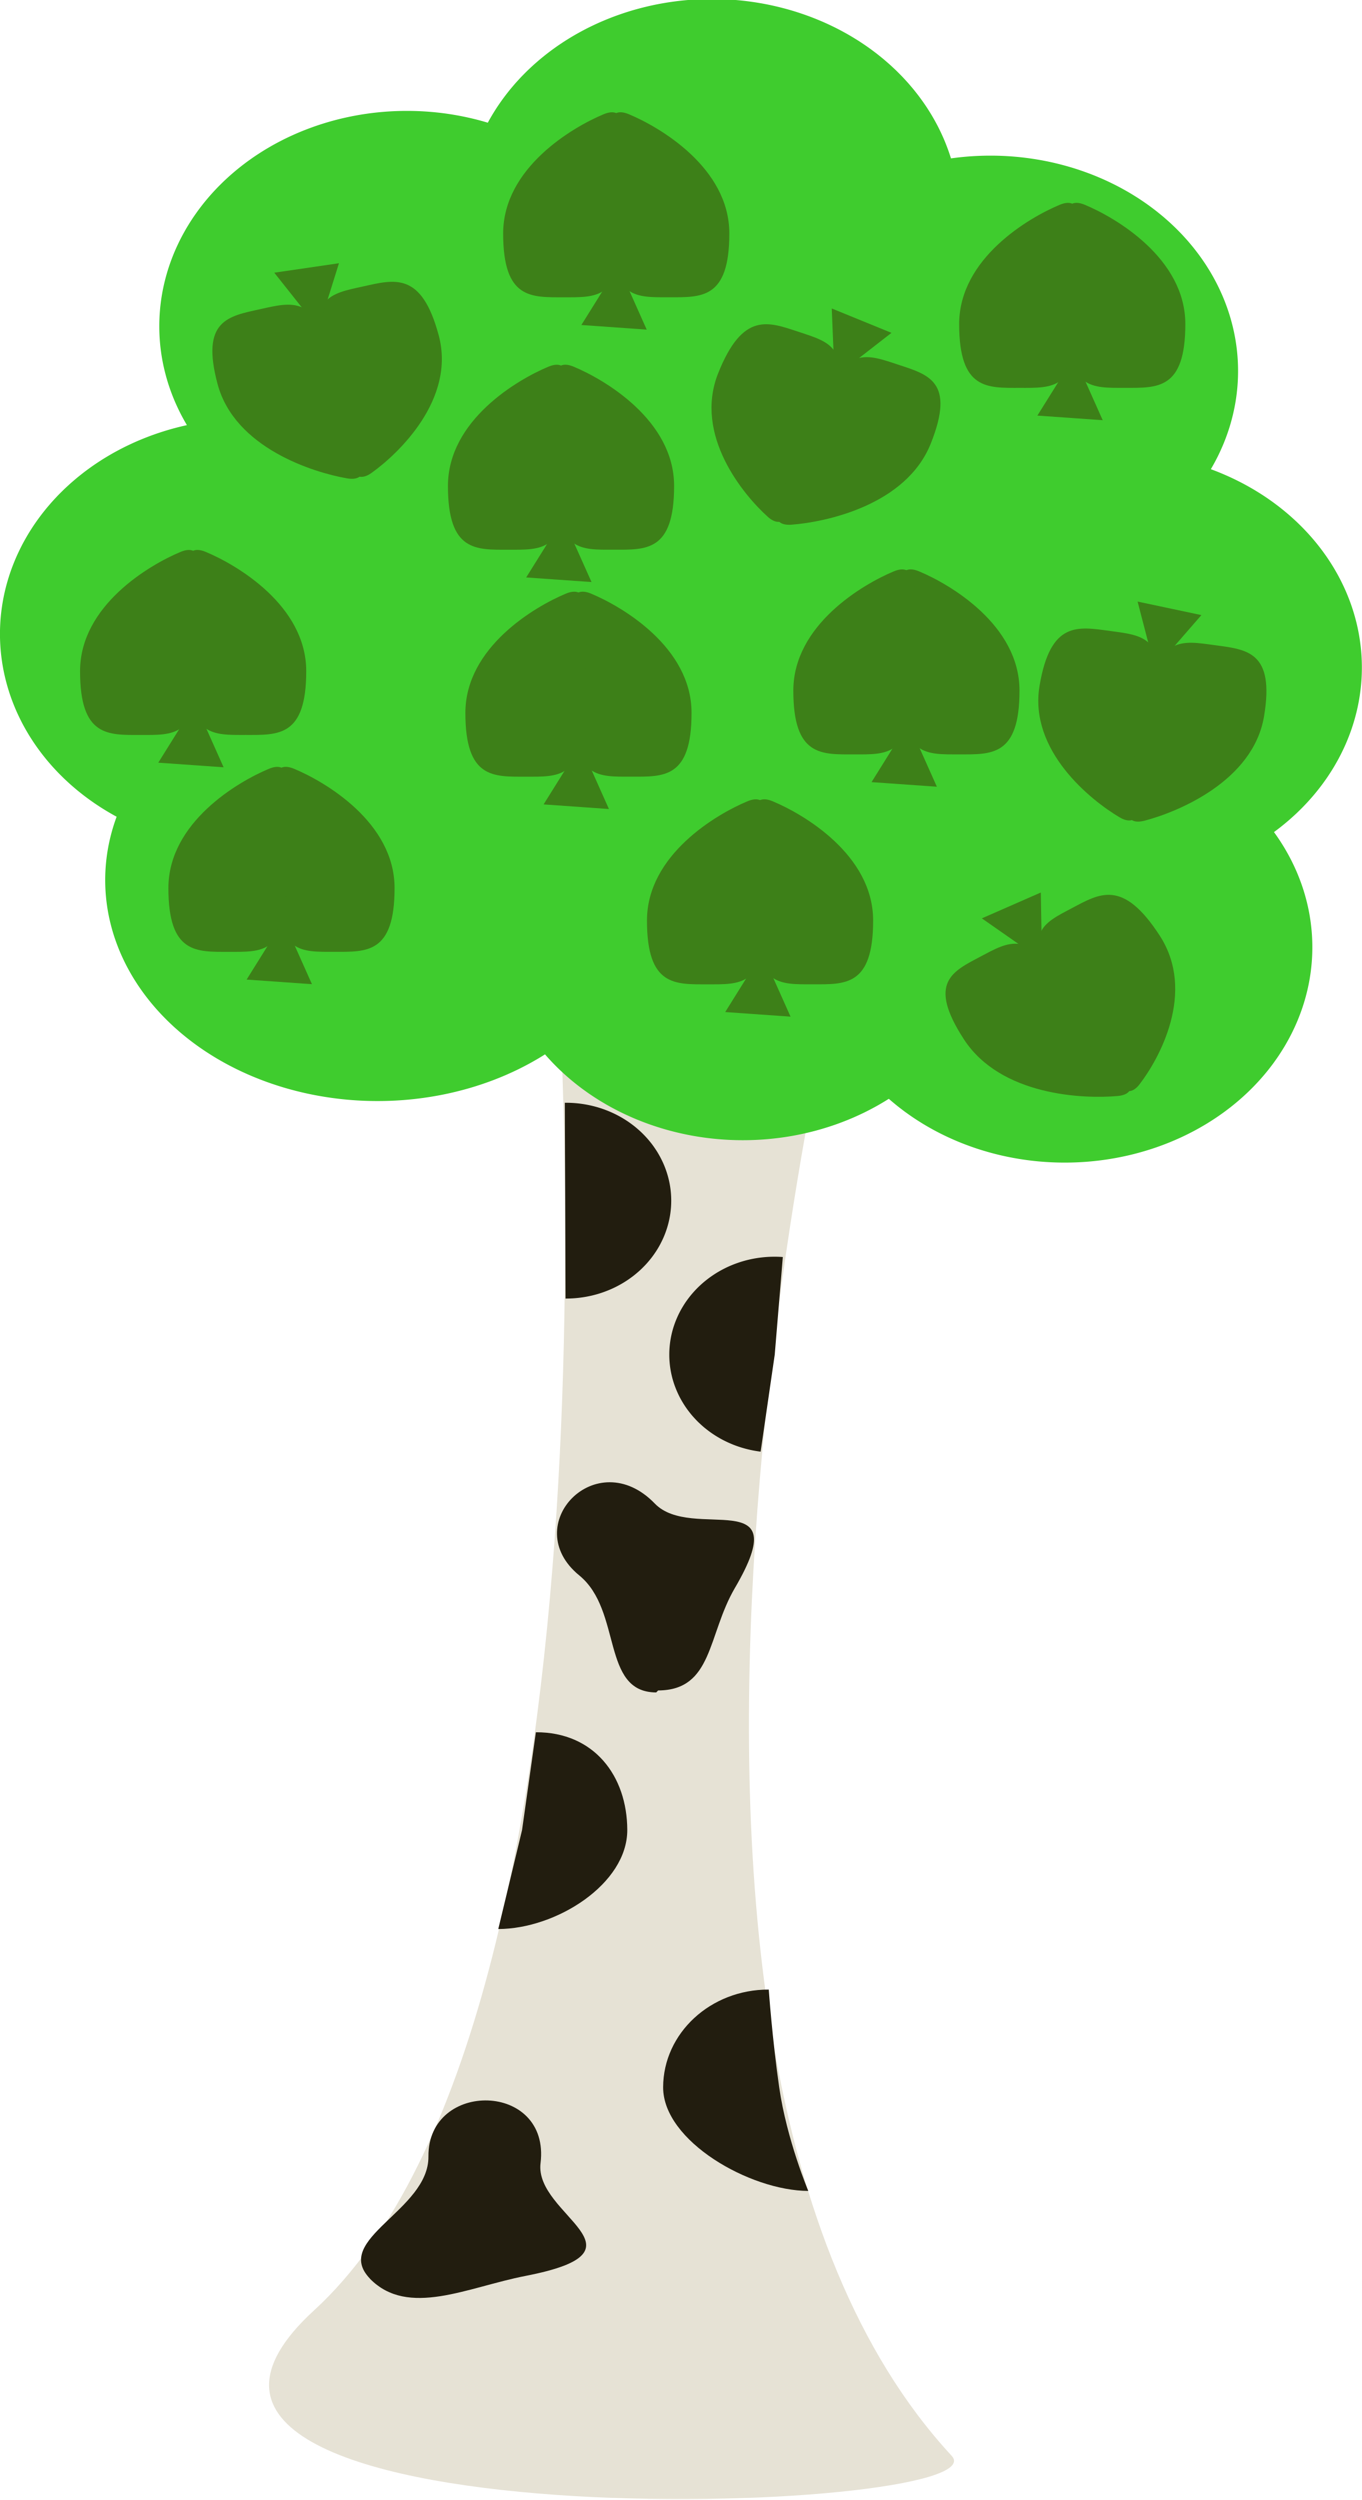 <?xml version="1.0" encoding="UTF-8" standalone="no"?>
<!-- Created with Inkscape (http://www.inkscape.org/) -->
<svg
    xmlns:inkscape="http://www.inkscape.org/namespaces/inkscape"
    xmlns:rdf="http://www.w3.org/1999/02/22-rdf-syntax-ns#"
    xmlns="http://www.w3.org/2000/svg"
    xmlns:cc="http://web.resource.org/cc/"
    xmlns:dc="http://purl.org/dc/elements/1.1/"
    xmlns:sodipodi="http://sodipodi.sourceforge.net/DTD/sodipodi-0.dtd"
    xmlns:svg="http://www.w3.org/2000/svg"
    xmlns:ns1="http://sozi.baierouge.fr"
    xmlns:xlink="http://www.w3.org/1999/xlink"
    id="svg3796"
    sodipodi:docname="briza.svg"
    viewBox="0 0 474.63 870.97"
    sodipodi:version="0.32"
    version="1.0"
    inkscape:version="0.44.1"
    sodipodi:docbase="D:\_petr_\School\INKSCAPE\svg\07.Rostliny"
  >
  <sodipodi:namedview
      id="base"
      bordercolor="#666666"
      inkscape:pageshadow="2"
      inkscape:window-y="0"
      pagecolor="#ffffff"
      inkscape:zoom="0.51408157"
      inkscape:window-x="0"
      borderopacity="1.0"
      inkscape:current-layer="svg3796"
      inkscape:cx="372.04724"
      inkscape:cy="545.82314"
      inkscape:guide-bbox="true"
      inkscape:window-height="710"
      inkscape:pageopacity="0.0"
      inkscape:window-width="1024"
      showguides="true"
  />
  <g
      id="g4302"
      inkscape:export-ydpi="90.025192"
      inkscape:export-xdpi="90.025192"
      inkscape:export-filename="/home/lamatin/Desktop/briza.png"
      transform="matrix(1.109 0 0 1.002 -171 -68.235)"
    >
    <g
        id="g3835"
        transform="translate(-44.74 -27.233)"
      >
      <path
          id="rect3794"
          sodipodi:nodetypes="ccssc"
          style="fill-rule:evenodd;fill:#e6e2d5"
          d="m373.48 420.17h91.43s-87.42 385.12 33.07 529.1c17.48 20.89-282.02 32.22-200.36-50.58 102.08-103.5 75.86-478.52 75.86-478.52z"
      />
      <path
          id="path3797"
          sodipodi:rx="34.04129"
          sodipodi:ry="33.068684"
          style="fill-rule:evenodd;fill:#221d0f"
          sodipodi:type="arc"
          d="m-212.03 647.76a34.041 33.069 0 1 1 -68.08 -0.02l34.04 0.02z"
          transform="matrix(.003 1 1 -.003 -270.48 760.84)"
          sodipodi:cy="647.75714"
          sodipodi:cx="-246.0699"
          sodipodi:end="3.1419702"
          sodipodi:start="0"
      />
      <path
          id="path3815"
          sodipodi:nodetypes="csssc"
          style="fill-rule:evenodd;fill:#221d0f"
          d="m315.17 887.64c-11.97-13.78 18.54-23.66 18.39-42.45-0.2-26.69 38.37-26.04 35.23 2.32-2.02 18.15 36.3 30.39-4.71 39.2-18.26 3.93-36.9 14.56-48.92 0.96"
      />
      <path
          id="path3821"
          style="fill-rule:evenodd;fill:#221d0f"
          sodipodi:nodetypes="cssccc"
          transform="matrix(.003 1 1 -.003 -284.05 979.73)"
          d="m-211.71 640.19c0 18.25-15.57 40.64-34.36 40.64s-34.03-10.35-34.03-28.6v-0.02l34.03-4.45 34.36-7.57z"
      />
      <path
          id="path3825"
          style="fill-rule:evenodd;fill:#221d0f"
          sodipodi:nodetypes="csscsc"
          transform="matrix(-.003 1 -1 -.003 1087.4 1069.2)"
          d="m-210.13 635.11c0 18.25-17.15 45.72-35.94 45.72s-34.04-14.82-34.04-33.07v-0.02s17.12-1.14 34.03-3.39c18.13-2.41 35.95-9.24 35.95-9.24z"
      />
      <path
          id="path3827"
          sodipodi:rx="34.04129"
          sodipodi:ry="33.068684"
          style="fill-rule:evenodd;fill:#221d0f"
          sodipodi:type="arc"
          d="m-212.32 652.09a34.041 33.069 0 0 1 -67.7 -6.77l33.95 2.44z"
          transform="matrix(-.003 1 -1 -.003 1089.4 814.38)"
          sodipodi:cy="647.75714"
          sodipodi:cx="-246.0699"
          sodipodi:end="3.2153467"
          sodipodi:start="0.13152906"
      />
      <path
          id="path3832"
          sodipodi:nodetypes="csssc"
          style="fill-rule:evenodd;fill:#221d0f"
          d="m405.13 683.83c-17.38-0.06-10.61-28.43-24.17-40.69-19.26-17.41 5.38-46.02 23.74-24.98 11.75 13.45 44.55-7.33 25.16 29.34-8.64 16.34-6.84 35.55-24.13 35.64"
      />
    </g
    >
    <g
        id="g3866"
        transform="translate(-33.069 -27.233)"
      >
      <path
          id="path3846"
          sodipodi:rx="77.808662"
          sodipodi:ry="74.890839"
          style="fill-rule:evenodd;fill:#3fcc2e"
          sodipodi:type="arc"
          d="m175.07 244.12a77.809 74.891 0 1 1 0 -0.65"
          sodipodi:open="true"
          transform="translate(217.86 -35.014)"
          sodipodi:cy="244.12468"
          sodipodi:cx="97.260834"
          sodipodi:end="6.2744983"
          sodipodi:start="0"
      />
      <path
          id="path3848"
          sodipodi:rx="77.808662"
          sodipodi:ry="74.890839"
          style="fill-rule:evenodd;fill:#3fcc2e"
          sodipodi:type="arc"
          d="m175.07 244.12a77.809 74.891 0 1 1 0 -0.65"
          sodipodi:open="true"
          transform="translate(323.42 173.12)"
          sodipodi:cy="244.12468"
          sodipodi:cx="97.260834"
          sodipodi:end="6.2744983"
          sodipodi:start="0"
      />
      <path
          id="path3850"
          sodipodi:rx="77.808662"
          sodipodi:ry="74.890839"
          style="fill-rule:evenodd;fill:#3fcc2e"
          sodipodi:type="arc"
          d="m175.07 244.12a77.809 74.891 0 1 1 0 -0.65"
          sodipodi:open="true"
          transform="translate(315.64 42.795)"
          sodipodi:cy="244.12468"
          sodipodi:cx="97.260834"
          sodipodi:end="6.2744983"
          sodipodi:start="0"
      />
      <path
          id="path3852"
          sodipodi:rx="77.808662"
          sodipodi:ry="74.890839"
          style="fill-rule:evenodd;fill:#3fcc2e"
          sodipodi:type="arc"
          d="m175.07 244.12a77.809 74.891 0 1 1 0 -0.65"
          sodipodi:open="true"
          transform="translate(307.86 66.137)"
          sodipodi:cy="244.12468"
          sodipodi:cx="97.260834"
          sodipodi:end="6.2744983"
          sodipodi:start="0"
      />
      <path
          id="path3854"
          sodipodi:rx="77.808662"
          sodipodi:ry="74.890839"
          style="fill-rule:evenodd;fill:#3fcc2e"
          sodipodi:type="arc"
          d="m175.07 244.12a77.809 74.891 0 1 1 0 -0.65"
          sodipodi:open="true"
          transform="matrix(1.1 0 0 1.026 198.92 151.22)"
          sodipodi:cy="244.12468"
          sodipodi:cx="97.260834"
          sodipodi:end="6.2744983"
          sodipodi:start="0"
      />
      <path
          id="path3856"
          sodipodi:rx="77.808662"
          sodipodi:ry="74.890839"
          style="fill-rule:evenodd;fill:#3fcc2e"
          sodipodi:type="arc"
          d="m175.07 244.12a77.809 74.891 0 1 1 0 -0.65"
          sodipodi:open="true"
          transform="translate(167.8 71.973)"
          sodipodi:cy="244.12468"
          sodipodi:cx="97.260834"
          sodipodi:end="6.2744983"
          sodipodi:start="0"
      />
      <path
          id="path3858"
          sodipodi:rx="77.808662"
          sodipodi:ry="74.890839"
          style="fill-rule:evenodd;fill:#3fcc2e"
          sodipodi:type="arc"
          d="m175.07 244.12a77.809 74.891 0 1 1 0 -0.65"
          sodipodi:open="true"
          transform="translate(424.57 180.91)"
          sodipodi:cy="244.12468"
          sodipodi:cx="97.260834"
          sodipodi:end="6.2744983"
          sodipodi:start="0"
      />
      <path
          id="path3860"
          sodipodi:rx="77.808662"
          sodipodi:ry="74.890839"
          style="fill-rule:evenodd;fill:#3fcc2e"
          sodipodi:type="arc"
          d="m175.07 244.12a77.809 74.891 0 1 1 0 -0.65"
          sodipodi:open="true"
          transform="translate(440.13 83.644)"
          sodipodi:cy="244.12468"
          sodipodi:cx="97.260834"
          sodipodi:end="6.2744983"
          sodipodi:start="0"
      />
      <path
          id="path3862"
          sodipodi:rx="77.808662"
          sodipodi:ry="74.890839"
          style="fill-rule:evenodd;fill:#3fcc2e"
          sodipodi:type="arc"
          d="m175.07 244.12a77.809 74.891 0 1 1 0 -0.65"
          sodipodi:open="true"
          transform="translate(401.23 -19.452)"
          sodipodi:cy="244.12468"
          sodipodi:cx="97.260834"
          sodipodi:end="6.2744983"
          sodipodi:start="0"
      />
      <path
          id="path3864"
          sodipodi:rx="77.808662"
          sodipodi:ry="74.890839"
          style="fill-rule:evenodd;fill:#3fcc2e"
          sodipodi:type="arc"
          d="m175.07 244.12a77.809 74.891 0 1 1 0 -0.65"
          sodipodi:open="true"
          transform="translate(313.69 -73.918)"
          sodipodi:cy="244.12468"
          sodipodi:cx="97.260834"
          sodipodi:end="6.2744983"
          sodipodi:start="0"
      />
    </g
    >
    <g
        id="g4252"
        transform="translate(5.836 -3.89)"
      >
      <g
          id="g3676"
          style="fill:#3d8018"
          transform="matrix(.134 0 0 -.174 447.84 273.87)"
        >
        <path
            id="path3678"
            sodipodi:nodetypes="csssc"
            style="fill-rule:evenodd;fill:#3d8018"
            d="m544.66 512.56c0 131.54-163.54 212.76-235.37 238.29-82.07 29.18-40.85-106.75-40.85-238.29 0-131.53 57.98-127.41 134.22-127.41 76.21 0 141.96-4.2 142 127.3"
        />
        <path
            id="path3680"
            sodipodi:nodetypes="csssc"
            style="fill-rule:evenodd;fill:#3d8018"
            d="m14.276 512.52c0 131.54 163.53 212.75 235.37 238.29 82.07 29.18 40.85-106.75 40.85-238.29 0-131.53-57.99-127.41-134.22-127.41-76.217 0-141.97-4.2-142 127.3"
        />
      </g
      >
      <path
          id="path3682"
          sodipodi:nodetypes="ccccc"
          style="fill-rule:evenodd;fill:#3d8018"
          d="m494.86 218.1l-20.53-1.6 10.72-19 2.14 1.58 7.67 19.02z"
      />
      <g
          id="g3696"
          style="fill:#3d8018"
          transform="matrix(.134 0 0 -.174 304.55 242.37)"
        >
        <path
            id="path3698"
            sodipodi:nodetypes="csssc"
            style="fill-rule:evenodd;fill:#3d8018"
            d="m544.66 512.56c0 131.54-163.54 212.76-235.37 238.29-82.07 29.18-40.85-106.75-40.85-238.29 0-131.53 57.98-127.41 134.22-127.41 76.21 0 141.96-4.2 142 127.3"
        />
        <path
            id="path3700"
            sodipodi:nodetypes="csssc"
            style="fill-rule:evenodd;fill:#3d8018"
            d="m14.276 512.52c0 131.54 163.53 212.75 235.37 238.29 82.07 29.18 40.85-106.75 40.85-238.29 0-131.53-57.99-127.41-134.22-127.41-76.217 0-141.97-4.2-142 127.3"
        />
      </g
      >
      <path
          id="path3702"
          sodipodi:nodetypes="ccccc"
          style="fill-rule:evenodd;fill:#3d8018"
          d="m351.57 186.6l-20.53-1.6 10.71-19 2.15 1.58 7.67 19.02z"
      />
      <g
          id="g3706"
          style="fill:#3d8018"
          transform="matrix(-.133 -.02 -.026 .172 560.78 233.2)"
        >
        <path
            id="path3708"
            sodipodi:nodetypes="csssc"
            style="fill-rule:evenodd;fill:#3d8018"
            d="m544.66 512.56c0 131.54-163.54 212.76-235.37 238.29-82.07 29.18-40.85-106.75-40.85-238.29 0-131.53 57.98-127.41 134.22-127.41 76.21 0 141.96-4.2 142 127.3"
        />
        <path
            id="path3710"
            sodipodi:nodetypes="csssc"
            style="fill-rule:evenodd;fill:#3d8018"
            d="m14.276 512.52c0 131.54 163.53 212.75 235.37 238.29 82.07 29.18 40.85-106.75 40.85-238.29 0-131.53-57.99-127.41-134.22-127.41-76.217 0-141.97-4.2-142 127.3"
        />
      </g
      >
      <path
          id="path3712"
          sodipodi:nodetypes="ccccc"
          style="fill-rule:evenodd;fill:#3d8018"
          d="m505.82 281.17l20.05 4.7-13.48 17.15-1.88-1.88-4.69-19.97z"
      />
      <g
          id="g3716"
          style="fill:#3d8018"
          transform="matrix(-.131 .032 .041 .169 267.07 101.52)"
        >
        <path
            id="path3718"
            sodipodi:nodetypes="csssc"
            style="fill-rule:evenodd;fill:#3d8018"
            d="m544.66 512.56c0 131.54-163.54 212.76-235.37 238.29-82.07 29.18-40.85-106.75-40.85-238.29 0-131.53 57.98-127.41 134.22-127.41 76.21 0 141.96-4.2 142 127.3"
        />
        <path
            id="path3720"
            sodipodi:nodetypes="csssc"
            style="fill-rule:evenodd;fill:#3d8018"
            d="m14.276 512.52c0 131.54 163.53 212.75 235.37 238.29 82.07 29.18 40.85-106.75 40.85-238.29 0-131.53-57.99-127.41-134.22-127.41-76.217 0-141.97-4.2-142 127.3"
        />
      </g
      >
      <path
          id="path3722"
          sodipodi:nodetypes="ccccc"
          style="fill-rule:evenodd;fill:#3d8018"
          d="m234.54 166.81l20.33-3.29-5.93 20.99-2.45-1.03-11.95-16.67z"
      />
      <g
          id="g3726"
          style="fill:#3d8018"
          transform="matrix(-.116 .068 .088 .15 469.31 319.44)"
        >
        <path
            id="path3728"
            sodipodi:nodetypes="csssc"
            style="fill-rule:evenodd;fill:#3d8018"
            d="m544.66 512.56c0 131.54-163.54 212.76-235.37 238.29-82.07 29.18-40.85-106.75-40.85-238.29 0-131.53 57.98-127.41 134.22-127.41 76.21 0 141.96-4.2 142 127.3"
        />
        <path
            id="path3730"
            sodipodi:nodetypes="csssc"
            style="fill-rule:evenodd;fill:#3d8018"
            d="m14.276 512.52c0 131.54 163.53 212.75 235.37 238.29 82.07 29.18 40.85-106.75 40.85-238.29 0-131.53-57.99-127.41-134.22-127.41-76.217 0-141.97-4.2-142 127.3"
        />
      </g
      >
      <path
          id="path3732"
          sodipodi:nodetypes="ccccc"
          style="fill-rule:evenodd;fill:#3d8018"
          d="m456.88 391.32l18.53-8.99 0.34 21.81-2.64-0.28-16.23-12.54z"
      />
      <g
          id="g3736"
          style="fill:#3d8018"
          transform="matrix(-.126 -.046 -.059 .164 472.89 142.78)"
        >
        <path
            id="path3738"
            sodipodi:nodetypes="csssc"
            style="fill-rule:evenodd;fill:#3d8018"
            d="m544.66 512.56c0 131.54-163.54 212.76-235.37 238.29-82.07 29.18-40.85-106.75-40.85-238.29 0-131.53 57.98-127.41 134.22-127.41 76.21 0 141.96-4.2 142 127.3"
        />
        <path
            id="path3740"
            sodipodi:nodetypes="csssc"
            style="fill-rule:evenodd;fill:#3d8018"
            d="m14.276 512.52c0 131.54 163.53 212.75 235.37 238.29 82.07 29.18 40.85-106.75 40.85-238.29 0-131.53-57.99-127.41-134.22-127.41-76.217 0-141.97-4.2-142 127.3"
        />
      </g
      >
      <path
          id="path3742"
          sodipodi:nodetypes="ccccc"
          style="fill-rule:evenodd;fill:#3d8018"
          d="m409.72 179.25l18.76 8.48-16.53 14.23-1.48-2.21-0.75-20.5z"
      />
      <g
          id="g3746"
          style="fill:#3d8018"
          transform="matrix(.134 0 0 -.174 292.68 409.07)"
        >
        <path
            id="path3748"
            sodipodi:nodetypes="csssc"
            style="fill-rule:evenodd;fill:#3d8018"
            d="m544.66 512.56c0 131.54-163.54 212.76-235.37 238.29-82.07 29.18-40.85-106.75-40.85-238.29 0-131.53 57.98-127.41 134.22-127.41 76.21 0 141.96-4.2 142 127.3"
        />
        <path
            id="path3750"
            sodipodi:nodetypes="csssc"
            style="fill-rule:evenodd;fill:#3d8018"
            d="m14.276 512.52c0 131.54 163.53 212.75 235.37 238.29 82.07 29.18 40.85-106.75 40.85-238.29 0-131.53-57.99-127.41-134.22-127.41-76.217 0-141.97-4.2-142 127.3"
        />
      </g
      >
      <path
          id="path3752"
          sodipodi:nodetypes="ccccc"
          style="fill-rule:evenodd;fill:#3d8018"
          d="m339.7 353.3l-20.53-1.6 10.72-19 2.14 1.58 7.67 19.02z"
      />
      <g
          id="g3786"
          style="fill:#3d8018"
          transform="matrix(.134 0 0 -.174 171.6 394.56)"
        >
        <path
            id="path3788"
            sodipodi:nodetypes="csssc"
            style="fill-rule:evenodd;fill:#3d8018"
            d="m544.66 512.56c0 131.54-163.54 212.76-235.37 238.29-82.07 29.18-40.85-106.75-40.85-238.29 0-131.53 57.98-127.41 134.22-127.41 76.21 0 141.96-4.2 142 127.3"
        />
        <path
            id="path3790"
            sodipodi:nodetypes="csssc"
            style="fill-rule:evenodd;fill:#3d8018"
            d="m14.276 512.52c0 131.54 163.53 212.75 235.37 238.29 82.07 29.18 40.85-106.75 40.85-238.29 0-131.53-57.99-127.41-134.22-127.41-76.217 0-141.97-4.2-142 127.3"
        />
      </g
      >
      <path
          id="path3792"
          sodipodi:nodetypes="ccccc"
          style="fill-rule:evenodd;fill:#3d8018"
          d="m218.62 338.79l-20.53-1.6 10.72-19 2.14 1.58 7.67 19.02z"
      />
      <g
          id="g3756"
          style="fill:#3d8018"
          transform="matrix(.134 0 0 -.174 395.73 401.32)"
        >
        <path
            id="path3758"
            sodipodi:nodetypes="csssc"
            style="fill-rule:evenodd;fill:#3d8018"
            d="m544.66 512.56c0 131.54-163.54 212.76-235.37 238.29-82.07 29.18-40.85-106.75-40.85-238.29 0-131.53 57.98-127.41 134.22-127.41 76.21 0 141.96-4.2 142 127.3"
        />
        <path
            id="path3760"
            sodipodi:nodetypes="csssc"
            style="fill-rule:evenodd;fill:#3d8018"
            d="m14.276 512.52c0 131.54 163.53 212.75 235.37 238.29 82.07 29.18 40.85-106.75 40.85-238.29 0-131.53-57.99-127.41-134.22-127.41-76.217 0-141.97-4.2-142 127.3"
        />
      </g
      >
      <path
          id="path3762"
          sodipodi:nodetypes="ccccc"
          style="fill-rule:evenodd;fill:#3d8018"
          d="m442.75 345.55l-20.53-1.6 10.71-19 2.14 1.58 7.68 19.02z"
      />
      <g
          id="g3686"
          style="fill:#3d8018"
          transform="matrix(.134 0 0 -.174 199.36 469.98)"
        >
        <path
            id="path3688"
            sodipodi:nodetypes="csssc"
            style="fill-rule:evenodd;fill:#3d8018"
            d="m544.66 512.56c0 131.54-163.54 212.76-235.37 238.29-82.07 29.18-40.85-106.75-40.85-238.29 0-131.53 57.98-127.41 134.22-127.41 76.21 0 141.96-4.2 142 127.3"
        />
        <path
            id="path3690"
            sodipodi:nodetypes="csssc"
            style="fill-rule:evenodd;fill:#3d8018"
            d="m14.276 512.52c0 131.54 163.53 212.75 235.37 238.29 82.07 29.18 40.85-106.75 40.85-238.29 0-131.53-57.99-127.41-134.22-127.41-76.217 0-141.97-4.2-142 127.3"
        />
      </g
      >
      <path
          id="path3692"
          sodipodi:nodetypes="ccccc"
          style="fill-rule:evenodd;fill:#3d8018"
          d="m246.38 414.21l-20.53-1.6 10.71-18.99 2.15 1.57 7.67 19.02z"
      />
      <g
          id="g3766"
          style="fill:#3d8018"
          transform="matrix(.134 0 0 -.174 349.74 481.27)"
        >
        <path
            id="path3768"
            sodipodi:nodetypes="csssc"
            style="fill-rule:evenodd;fill:#3d8018"
            d="m544.66 512.56c0 131.54-163.54 212.76-235.37 238.29-82.07 29.18-40.85-106.75-40.85-238.29 0-131.53 57.98-127.41 134.22-127.41 76.21 0 141.96-4.2 142 127.3"
        />
        <path
            id="path3770"
            sodipodi:nodetypes="csssc"
            style="fill-rule:evenodd;fill:#3d8018"
            d="m14.276 512.52c0 131.54 163.53 212.75 235.37 238.29 82.07 29.18 40.85-106.75 40.85-238.29 0-131.53-57.99-127.41-134.22-127.41-76.217 0-141.97-4.2-142 127.3"
        />
      </g
      >
      <path
          id="path3772"
          sodipodi:nodetypes="ccccc"
          style="fill-rule:evenodd;fill:#3d8018"
          d="m396.77 425.5l-20.53-1.6 10.71-19 2.14 1.58 7.68 19.02z"
      />
      <g
          id="g3776"
          style="fill:#3d8018"
          transform="matrix(.134 0 0 -.174 287.2 330.15)"
        >
        <path
            id="path3778"
            sodipodi:nodetypes="csssc"
            style="fill-rule:evenodd;fill:#3d8018"
            d="m544.66 512.56c0 131.54-163.54 212.76-235.37 238.29-82.07 29.18-40.85-106.75-40.85-238.29 0-131.53 57.98-127.41 134.22-127.41 76.21 0 141.96-4.2 142 127.3"
        />
        <path
            id="path3780"
            sodipodi:nodetypes="csssc"
            style="fill-rule:evenodd;fill:#3d8018"
            d="m14.276 512.52c0 131.54 163.53 212.75 235.37 238.29 82.07 29.18 40.85-106.75 40.85-238.29 0-131.53-57.99-127.41-134.22-127.41-76.217 0-141.97-4.2-142 127.3"
        />
      </g
      >
      <path
          id="path3782"
          sodipodi:nodetypes="ccccc"
          style="fill-rule:evenodd;fill:#3d8018"
          d="m334.23 274.38l-20.53-1.6 10.71-18.99 2.14 1.57 7.68 19.02z"
      />
    </g
    >
  </g
  >
</svg
>
